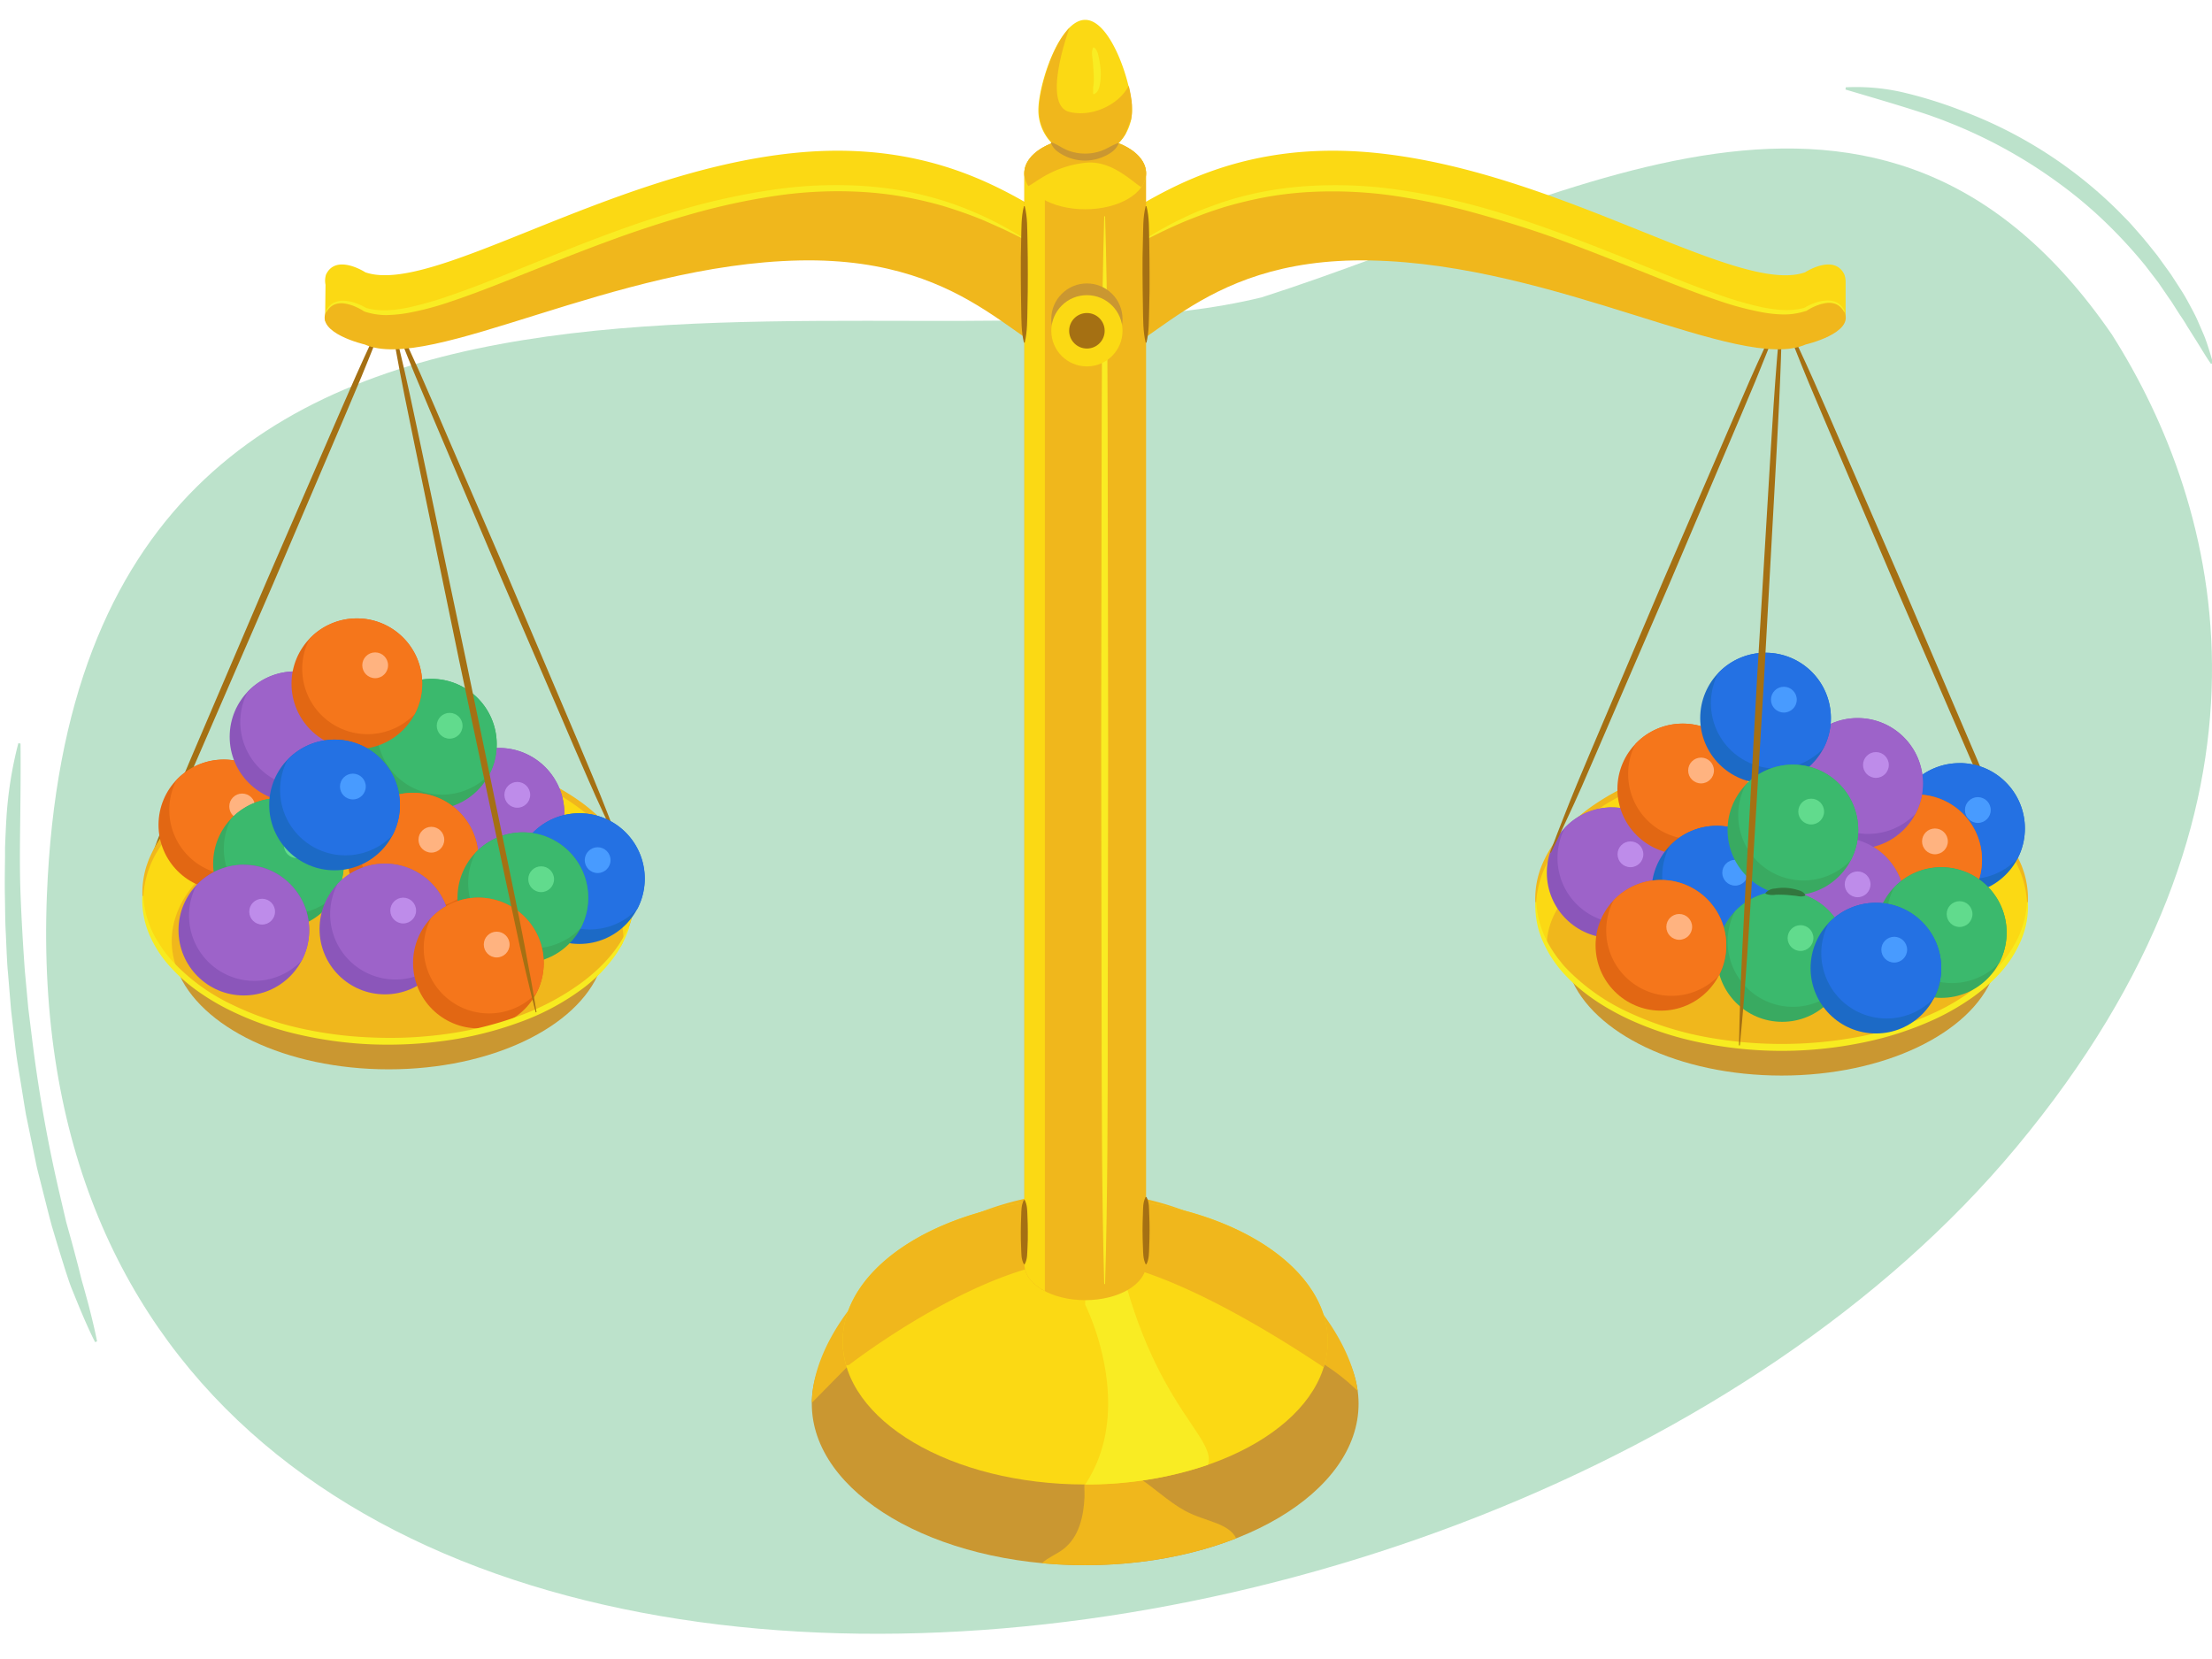 <svg xmlns="http://www.w3.org/2000/svg" width="760" height="570" viewBox="0 0 760 570"><path d="M16.12,307.37C2.45,649.4,511,612.54,692.77,394.16c97.81-117.51,70.49-220,32.78-279.31C646.43,0,538.59,68.56,433.43,102.18,302.63,134.09,26.76,41,16.12,307.37Z" fill="#bce2cb"/><path d="M693.66,297.22c-1.92-3.85-3.78-7.74-5.58-11.64s-3.61-7.82-5.36-11.75c-3.49-7.86-6.87-15.78-10.31-23.66l-20.55-47.36-20.28-47.47c-3.37-7.92-6.78-15.82-10.09-23.76l-2.46-6-2.39-6q-2.42-6-4.64-12l.27-.11q2.85,5.79,5.56,11.65l2.71,5.86,2.65,5.89c3.5,7.86,6.89,15.76,10.32,23.65l20.56,47.36,20.28,47.47c3.37,7.92,6.8,15.81,10.11,23.75q2.49,6,4.85,12c1.6,4,3.15,8,4.62,12.06Z" fill="#a57013"/><path d="M696.61,310c0-27.55-37.82-49.88-84.48-49.88S527.66,282.41,527.66,310c0,9.34,4.35,18.07,11.91,25.54,7.66,19.49,37.23,34,72.56,34s64.9-14.52,72.56-34C692.25,328,696.61,319.3,696.61,310Z" fill="#ca9731"/><ellipse cx="612.13" cy="309.96" rx="84.48" ry="49.88" fill="#fbd914"/><path d="M612.13,281.52c-41.15,0-80.67,19-80.67,43.26,0,3.44,6.85,7.51,8.11,10.72,14.74,14.58,41.72,24.34,72.56,24.34s57.82-9.76,72.56-24.34a27.19,27.19,0,0,0,1.95-10C686.64,301.22,653.28,281.52,612.13,281.52Z" fill="#f0b71c"/><path d="M527.51,310A30,30,0,0,1,530,296.7a40.27,40.27,0,0,1,7.44-11.4,59.68,59.68,0,0,1,10.34-8.84,83.18,83.18,0,0,1,11.8-6.68,112.11,112.11,0,0,1,25.73-8.26,139.31,139.31,0,0,1,26.87-2.64A141.09,141.09,0,0,1,639,261.52a112.68,112.68,0,0,1,25.72,8.26c8.16,3.84,15.94,8.82,22.12,15.53a40.53,40.53,0,0,1,7.43,11.4c.47,1,.82,2.13,1.19,3.2a29,29,0,0,1,.8,3.31,29.36,29.36,0,0,1,.48,6.74h-.29a33.43,33.43,0,0,0-3.35-12.72,32.31,32.31,0,0,0-1.59-2.88,30.83,30.83,0,0,0-1.82-2.73c-.6-.92-1.34-1.74-2-2.61s-1.45-1.65-2.2-2.44a71.48,71.48,0,0,0-21.66-14.89,109.84,109.84,0,0,0-25.27-7.95,137.89,137.89,0,0,0-26.44-2.45,139.58,139.58,0,0,0-26.44,2.45,110,110,0,0,0-25.27,8,71.09,71.09,0,0,0-21.64,14.89,43.83,43.83,0,0,0-7.6,10.67A33.87,33.87,0,0,0,527.8,310Z" fill="#f0b71c"/><path d="M696.75,310a30,30,0,0,1-2.44,13.27,40.23,40.23,0,0,1-7.44,11.39,59.68,59.68,0,0,1-10.34,8.84,84.23,84.23,0,0,1-11.8,6.69A112.68,112.68,0,0,1,639,358.41a137.86,137.86,0,0,1-53.75,0,112.11,112.11,0,0,1-25.73-8.26c-8.15-3.84-15.94-8.81-22.12-15.53A40.48,40.48,0,0,1,530,323.22c-.47-1-.82-2.13-1.19-3.2a27.44,27.44,0,0,1-.79-3.31,29.49,29.49,0,0,1-.49-6.75h.29a33.56,33.56,0,0,0,3.35,12.72,40.19,40.19,0,0,0,3.41,5.62c.6.91,1.34,1.73,2,2.6s1.45,1.65,2.2,2.45a71.27,71.27,0,0,0,21.66,14.88,110,110,0,0,0,25.27,8,143.61,143.61,0,0,0,52.88,0,110.48,110.48,0,0,0,25.27-7.95,70.83,70.83,0,0,0,21.64-14.9,43.78,43.78,0,0,0,7.6-10.66A33.5,33.5,0,0,0,696.46,310Z" fill="#f7eb20"/><circle cx="673.27" cy="284.65" r="22.45" fill="#1c6ac6"/><path d="M673.27,262.2A22.4,22.4,0,0,0,657,269.14,22.44,22.44,0,0,0,693.16,295a22.45,22.45,0,0,0-19.89-32.84Z" fill="#2471e3"/><circle cx="679.55" cy="278.31" r="4.43" fill="#489bff"/><circle cx="658.53" cy="295.42" r="22.45" fill="#e26713"/><path d="M658.53,273a22.4,22.4,0,0,0-16.23,6.94,22.44,22.44,0,0,0,36.12,25.89A22.44,22.44,0,0,0,658.53,273Z" fill="#f5761b"/><circle cx="664.81" cy="289.08" r="4.43" fill="#ffb380"/><circle cx="638.24" cy="269.17" r="22.45" fill="#8b56ba"/><path d="M638.24,246.72A22.36,22.36,0,0,0,622,253.67a22.44,22.44,0,0,0,36.12,25.89,22.45,22.45,0,0,0-19.9-32.84Z" fill="#9d63c9"/><circle cx="644.53" cy="262.83" r="4.43" fill="#be8cea"/><circle cx="631.96" cy="310.18" r="22.45" fill="#8b56ba"/><path d="M632,287.73a22.42,22.42,0,0,0-16.23,6.94,22.45,22.45,0,0,0,36.13,25.9A22.46,22.46,0,0,0,632,287.73Z" fill="#9d63c9"/><circle cx="638.24" cy="303.84" r="4.43" fill="#be8cea"/><circle cx="553.91" cy="299.85" r="22.45" fill="#8b56ba"/><path d="M553.91,277.4a22.37,22.37,0,0,0-16.23,7,22.44,22.44,0,0,0,36.12,25.89,22.45,22.45,0,0,0-19.89-32.84Z" fill="#9d63c9"/><circle cx="560.19" cy="293.52" r="4.43" fill="#be8cea"/><circle cx="578.16" cy="271.07" r="22.45" fill="#e26713"/><path d="M578.16,248.62a22.39,22.39,0,0,0-16.23,6.95,22.45,22.45,0,0,0,36.13,25.89,22.45,22.45,0,0,0-19.9-32.84Z" fill="#f5761b"/><circle cx="584.45" cy="264.73" r="4.43" fill="#ffb380"/><circle cx="606.61" cy="246.72" r="22.45" fill="#1c6ac6"/><path d="M606.61,224.27a22.36,22.36,0,0,0-16.22,6.95,22.44,22.44,0,0,0,36.12,25.89,22.45,22.45,0,0,0-19.9-32.84Z" fill="#2471e3"/><circle cx="612.9" cy="240.39" r="4.43" fill="#489bff"/><circle cx="589.88" cy="306.19" r="22.45" fill="#1c6ac6"/><path d="M589.88,283.74a22.39,22.39,0,0,0-16.22,6.94,22.44,22.44,0,0,0,36.12,25.89,22.44,22.44,0,0,0-19.9-32.83Z" fill="#2471e3"/><circle cx="596.17" cy="299.85" r="4.43" fill="#489bff"/><circle cx="616.01" cy="285.17" r="22.45" fill="#39aa61"/><path d="M616,262.72a22.37,22.37,0,0,0-16.23,6.95,22.44,22.44,0,0,0,36.12,25.89A22.45,22.45,0,0,0,616,262.72Z" fill="#3bb96d"/><circle cx="622.29" cy="278.84" r="4.43" fill="#61db8d"/><circle cx="612.33" cy="328.63" r="22.45" fill="#39aa61"/><path d="M612.33,306.19a22.34,22.34,0,0,0-16.22,6.94A22.44,22.44,0,0,0,632.23,339a22.44,22.44,0,0,0-19.9-32.83Z" fill="#3bb96d"/><circle cx="618.62" cy="322.3" r="4.43" fill="#61db8d"/><path d="M620.18,307.75c-1.41.53-2.38.09-3.49,0s-2.18-.24-3.27-.29-2.19-.09-3.29-.05a6.67,6.67,0,0,1-3.48-.31l-.07-.28a4.64,4.64,0,0,1,3.33-1.54,16.31,16.31,0,0,1,7.22.35c1.15.35,2.4.55,3.15,1.89Z" fill="#32773e"/><circle cx="666.98" cy="320.4" r="22.45" fill="#39aa61"/><path d="M667,298a22.39,22.39,0,0,0-16.23,6.95,22.45,22.45,0,0,0,36.13,25.89A22.45,22.45,0,0,0,667,298Z" fill="#3bb96d"/><circle cx="673.27" cy="314.06" r="4.43" fill="#61db8d"/><circle cx="570.66" cy="324.79" r="22.45" fill="#e26713"/><path d="M570.66,302.35a22.38,22.38,0,0,0-16.23,6.94,22.44,22.44,0,0,0,36.13,25.89,22.44,22.44,0,0,0-19.9-32.83Z" fill="#f5761b"/><circle cx="576.95" cy="318.46" r="4.43" fill="#ffb380"/><circle cx="644.53" cy="332.63" r="22.45" fill="#1c6ac6"/><path d="M644.53,310.18a22.38,22.38,0,0,0-16.22,6.94A22.44,22.44,0,0,0,664.43,343a22.44,22.44,0,0,0-19.9-32.83Z" fill="#2471e3"/><circle cx="650.82" cy="326.29" r="4.43" fill="#489bff"/><path d="M612.28,107.51c-.28,21-1.58,42-2.72,63l-3.48,62.91-3.77,62.89c-1.26,21-2.47,41.93-4.53,62.85l-.29,0c.35-21,1.56-42,2.72-63l3.47-62.91,3.77-62.9c1.27-21,2.4-41.93,4.53-62.84Z" fill="#a57013"/><path d="M612.27,107.56q-2.14,5.94-4.48,11.8t-4.72,11.7c-3.22,7.76-6.55,15.48-9.82,23.22L573.52,200.7l-20,46.3c-3.34,7.72-6.64,15.45-10,23.13l-2.58,5.76-2.65,5.72c-1.74,3.83-3.56,7.62-5.42,11.4l-.27-.12q2.18-5.92,4.51-11.78l2.32-5.87,2.38-5.84c3.22-7.76,6.54-15.49,9.82-23.23l19.72-46.42,20-46.3c3.35-7.71,6.63-15.45,10-23.14,1.7-3.84,3.43-7.67,5.22-11.48s3.57-7.62,5.45-11.38Z" fill="#a57013"/><path d="M51.72,295q2.22-6.08,4.62-12.06t4.86-12c3.31-7.94,6.74-15.84,10.1-23.76l20.29-47.47,20.55-47.35c3.44-7.89,6.83-15.8,10.33-23.66l2.65-5.88,2.71-5.86c1.79-3.91,3.66-7.8,5.56-11.66l.27.12q-2.24,6.06-4.64,12.05l-2.4,6-2.45,6c-3.31,7.95-6.72,15.84-10.09,23.76L93.8,200.7,73.25,248.06c-3.44,7.89-6.82,15.8-10.31,23.66q-2.62,5.91-5.36,11.75T52,295.12Z" fill="#a57013"/><path d="M133.66,105.34q2.82,5.66,5.45,11.38t5.22,11.49c3.4,7.69,6.68,15.42,10,23.13l20,46.31,19.72,46.42c3.28,7.74,6.6,15.46,9.81,23.23l2.39,5.84,2.32,5.86c1.56,3.9,3.06,7.84,4.51,11.79l-.27.11c-1.86-3.77-3.68-7.57-5.43-11.39l-2.64-5.73L202.18,268c-3.4-7.69-6.7-15.42-10-23.13l-20-46.3-19.73-46.42c-3.27-7.75-6.6-15.46-9.82-23.23q-2.42-5.82-4.72-11.69t-4.48-11.8Z" fill="#a57013"/><path d="M49.05,307.86c0-27.55,37.82-49.88,84.48-49.88S218,280.31,218,307.86c0,9.33-4.35,18.07-11.91,25.54-7.66,19.48-37.23,34-72.56,34s-64.9-14.53-72.57-34C53.41,325.93,49.05,317.19,49.05,307.86Z" fill="#ca9731"/><ellipse cx="133.53" cy="307.86" rx="84.48" ry="49.88" fill="#fbd914"/><path d="M133.53,279.41c41.15,0,80.67,19,80.67,43.26,0,3.44-6.85,7.52-8.11,10.73-14.75,14.57-41.72,24.34-72.56,24.34S75.71,348,61,333.4a27.2,27.2,0,0,1-2-10C59,299.11,92.37,279.41,133.53,279.41Z" fill="#f0b71c"/><path d="M217.85,307.86a33.67,33.67,0,0,0-3.37-12.71,43.78,43.78,0,0,0-7.6-10.66,70.87,70.87,0,0,0-21.65-14.9A110.25,110.25,0,0,0,160,261.64a143.61,143.61,0,0,0-52.88,0,109.86,109.86,0,0,0-25.27,8,71.15,71.15,0,0,0-21.66,14.88c-.76.8-1.48,1.62-2.2,2.45s-1.4,1.69-2,2.6-1.27,1.79-1.82,2.74a30.89,30.89,0,0,0-1.58,2.88,33.38,33.38,0,0,0-3.35,12.72h-.3a30.93,30.93,0,0,1,1.29-10.06c.37-1.07.72-2.16,1.18-3.2a40.92,40.92,0,0,1,7.43-11.39c6.19-6.72,14-11.7,22.13-15.53a112.19,112.19,0,0,1,25.72-8.26,137.86,137.86,0,0,1,53.75,0,112.11,112.11,0,0,1,25.73,8.26,84.23,84.23,0,0,1,11.8,6.69,59.19,59.19,0,0,1,10.33,8.84,40,40,0,0,1,7.45,11.39,30.09,30.09,0,0,1,2.44,13.27Z" fill="#f0b71c"/><circle cx="76.91" cy="283.41" r="22.45" fill="#e26713"/><path d="M76.91,261a22.34,22.34,0,0,0-16.22,6.94A22.44,22.44,0,0,0,96.81,293.8,22.44,22.44,0,0,0,76.91,261Z" fill="#f5761b"/><circle cx="83.2" cy="277.08" r="4.43" fill="#ffb380"/><circle cx="95.68" cy="296.74" r="22.45" fill="#39aa61"/><path d="M95.68,274.29a22.36,22.36,0,0,0-16.22,6.95,22.44,22.44,0,0,0,36.12,25.89,22.45,22.45,0,0,0-19.9-32.84Z" fill="#3bb96d"/><circle cx="101.97" cy="290.41" r="4.43" fill="#61db8d"/><circle cx="171.45" cy="279.42" r="22.45" fill="#8b56ba"/><path d="M171.45,257a22.37,22.37,0,0,0-16.23,6.95,22.44,22.44,0,0,0,36.12,25.89A22.45,22.45,0,0,0,171.45,257Z" fill="#9d63c9"/><circle cx="177.73" cy="273.09" r="4.43" fill="#be8cea"/><circle cx="199.05" cy="301.87" r="22.45" fill="#1c6ac6"/><path d="M199.05,279.42a22.38,22.38,0,0,0-16.22,6.94A22.44,22.44,0,0,0,219,312.26a22.45,22.45,0,0,0-19.9-32.84Z" fill="#2471e3"/><circle cx="205.34" cy="295.53" r="4.43" fill="#489bff"/><circle cx="148.21" cy="255.69" r="22.45" fill="#39aa61"/><path d="M148.21,233.25A22.36,22.36,0,0,0,132,240.19a22.44,22.44,0,0,0,36.12,25.89,22.44,22.44,0,0,0-19.89-32.83Z" fill="#3bb96d"/><circle cx="154.49" cy="249.36" r="4.43" fill="#61db8d"/><circle cx="141.92" cy="294.84" r="22.45" fill="#e26713"/><path d="M141.92,272.39a22.39,22.39,0,0,0-16.23,6.95,22.45,22.45,0,0,0,36.13,25.89,22.45,22.45,0,0,0-19.9-32.84Z" fill="#f5761b"/><circle cx="148.21" cy="288.51" r="4.43" fill="#ffb380"/><circle cx="179.64" cy="308.42" r="22.45" fill="#39aa61"/><path d="M179.64,286a22.38,22.38,0,0,0-16.22,6.94,22.44,22.44,0,0,0,36.12,25.9A22.45,22.45,0,0,0,179.64,286Z" fill="#3bb96d"/><circle cx="185.93" cy="302.08" r="4.43" fill="#61db8d"/><circle cx="101.36" cy="253.14" r="22.45" fill="#8b56ba"/><path d="M101.36,230.69a22.42,22.42,0,0,0-16.23,6.94,22.44,22.44,0,0,0,36.13,25.89,22.44,22.44,0,0,0-19.9-32.83Z" fill="#9d63c9"/><circle cx="122.61" cy="234.92" r="22.45" fill="#e26713"/><path d="M122.61,212.47a22.38,22.38,0,0,0-16.22,6.94,22.44,22.44,0,0,0,36.12,25.89,22.44,22.44,0,0,0-19.9-32.83Z" fill="#f5761b"/><circle cx="128.9" cy="228.58" r="4.43" fill="#ffb380"/><circle cx="114.95" cy="276.57" r="22.45" fill="#1c6ac6"/><path d="M115,254.13a22.36,22.36,0,0,0-16.22,6.94A22.44,22.44,0,0,0,134.85,287,22.44,22.44,0,0,0,115,254.13Z" fill="#2471e3"/><circle cx="121.24" cy="270.24" r="4.43" fill="#489bff"/><circle cx="83.78" cy="319.57" r="22.45" fill="#8b56ba"/><path d="M83.78,297.12a22.38,22.38,0,0,0-16.22,6.94A22.44,22.44,0,0,0,103.68,330a22.44,22.44,0,0,0-19.9-32.83Z" fill="#9d63c9"/><circle cx="90.07" cy="313.23" r="4.43" fill="#be8cea"/><circle cx="132.24" cy="319.19" r="22.45" fill="#8b56ba"/><path d="M132.24,296.74A22.39,22.39,0,0,0,116,303.68a22.44,22.44,0,0,0,36.12,25.9,22.45,22.45,0,0,0-19.9-32.84Z" fill="#9d63c9"/><circle cx="138.53" cy="312.85" r="4.43" fill="#be8cea"/><circle cx="164.37" cy="330.87" r="22.45" fill="#e26713"/><path d="M164.37,308.42a22.4,22.4,0,0,0-16.23,6.94,22.44,22.44,0,0,0,36.12,25.89,22.44,22.44,0,0,0-19.89-32.83Z" fill="#f5761b"/><circle cx="170.65" cy="324.53" r="4.43" fill="#ffb380"/><path d="M49.2,307.86A34.36,34.36,0,0,0,52.29,320a43.32,43.32,0,0,0,7,10.28A67,67,0,0,0,79.38,345a106.2,106.2,0,0,0,23.73,8.28,134.59,134.59,0,0,0,25,3.19,140.41,140.41,0,0,0,25.18-1.2,120.18,120.18,0,0,0,24.46-6,86.63,86.63,0,0,0,22.16-11.71c6.7-5,12.6-11.23,16-19l.27.1a36.11,36.11,0,0,1-6.05,11.28,52.86,52.86,0,0,1-4.25,4.85c-1.56,1.48-3.16,2.93-4.86,4.25a83.6,83.6,0,0,1-22.56,12.21,121.84,121.84,0,0,1-24.86,6.23A143.18,143.18,0,0,1,128,358.83a136,136,0,0,1-25.41-3.39,108,108,0,0,1-24.17-8.6,79.66,79.66,0,0,1-11-6.67,55.88,55.88,0,0,1-9.56-8.69,39.18,39.18,0,0,1-6.81-11,30.49,30.49,0,0,1-2.15-12.63Z" fill="#f7eb20"/><path d="M133.67,105.37q2,7.5,3.68,15c1.2,5,2.33,10.05,3.44,15.09,2.2,10.08,4.29,20.18,6.44,30.27L160,226.33,172.56,287c2.07,10.1,4.2,20.2,6.21,30.32l1.48,7.59,1.41,7.61c1,5.07,1.84,10.16,2.68,15.25l-.29.06q-1.91-7.5-3.66-15l-1.75-7.54L177,317.65c-2.21-10.07-4.31-20.17-6.45-30.26l-12.82-60.56-12.52-60.62c-2.07-10.11-4.21-20.2-6.23-30.32-1-5.06-2-10.13-2.9-15.2s-1.83-10.16-2.65-15.26Z" fill="#a57013"/><path d="M372.85,112.06c-21.68,0-36.51-36.69-98.05-35.45-63.88,1.27-140.59,43.54-163.11,33.63l.15-12.42a7.06,7.06,0,0,1,.18-3.5c3.49-7.29,13.51-.76,13.51-.76,23.07,8,83.69-34.53,147.32-41,61.32-6.26,88.81,27.35,100,27.35s38.68-33.61,100-27.35c63.63,6.5,124.25,49.08,147.33,41,0,0,10-6.53,13.51.76a7.68,7.68,0,0,1,.43,2.57l0,12.36c-22.52,9.91-99.38-31.37-163.25-32.64C409.36,75.37,394.53,112.06,372.85,112.06Z" fill="#fbd914"/><path d="M372.85,124.94c-21.68,0-36.51-36.69-98.05-35.46-63.88,1.28-127,38.79-149.49,28.88,0,0-16.79-3.88-13.29-11.17s13.51-.76,13.51-.76c23.07,8,83.69-34.53,147.32-41,61.32-6.26,88.81,27.36,100,27.36s38.68-33.62,100-27.36c63.63,6.5,124.25,49.08,147.33,41,0,0,10-6.52,13.51.76s-13.29,11.17-13.29,11.17c-22.53,9.91-85.62-27.6-149.49-28.88C409.36,88.25,394.53,124.94,372.85,124.94Z" fill="#f0b71c"/><path d="M393.17,82.32a119,119,0,0,1,13-7.26c2.24-1.06,4.49-2.12,6.8-3s4.66-1.74,7-2.56a118,118,0,0,1,14.46-3.73,127.19,127.19,0,0,1,14.81-1.84A149.66,149.66,0,0,1,479,65a230.75,230.75,0,0,1,29.14,6c19.14,5.27,37.57,12.63,55.86,20,9.16,3.69,18.29,7.46,27.59,10.62a117.76,117.76,0,0,0,14.12,4c4.75.93,9.7,1.44,14.29.11l-.14.07a21.08,21.08,0,0,1,3.6-1.7,13.88,13.88,0,0,1,3.89-.85,7.3,7.3,0,0,1,3.94.78,6.18,6.18,0,0,1,2.56,3l-.27.13a5.92,5.92,0,0,0-2.58-2.59,6.49,6.49,0,0,0-3.57-.45,14,14,0,0,0-3.57,1,19.92,19.92,0,0,0-3.3,1.74l-.07,0-.07,0a24.24,24.24,0,0,1-7.53,1.19,45.73,45.73,0,0,1-7.5-.77,105.77,105.77,0,0,1-14.44-3.82c-9.41-3.14-18.57-6.88-27.75-10.52s-18.34-7.3-27.6-10.68S516.94,76,507.48,73.36a229.25,229.25,0,0,0-28.81-6.13A148.48,148.48,0,0,0,449.33,66a123,123,0,0,0-14.57,1.75,143.36,143.36,0,0,0-14.28,3.45c-2.33.76-4.67,1.49-7,2.38s-4.59,1.74-6.85,2.68c-4.53,1.93-9,4.07-13.36,6.34Z" fill="#f9ec23"/><path d="M111.88,107.13a6.25,6.25,0,0,1,2.56-3,7.23,7.23,0,0,1,4-.79,13.54,13.54,0,0,1,3.89.85,20.77,20.77,0,0,1,3.61,1.69l-.14-.07c4.55,1.3,9.47.84,14.2-.09A120.94,120.94,0,0,0,154,101.77c9.26-3.14,18.35-6.89,27.46-10.56,18.21-7.39,36.55-14.74,55.6-20a230.58,230.58,0,0,1,29-6.09,149,149,0,0,1,29.63-1.28,128.15,128.15,0,0,1,14.75,1.74,122.41,122.41,0,0,1,14.41,3.61,118.24,118.24,0,0,1,26.74,12.59l-.14.25-3.29-1.65-3.32-1.6c-2.23-1-4.46-2-6.71-3-4.52-1.88-9.14-3.49-13.8-4.93a136.67,136.67,0,0,0-14.24-3.31,124.27,124.27,0,0,0-14.52-1.63,146.36,146.36,0,0,0-29.2,1.39A228.92,228.92,0,0,0,237.7,73.5q-14.12,4-27.95,9.09c-9.21,3.36-18.34,7-27.47,10.63s-18.25,7.35-27.63,10.47a100.64,100.64,0,0,1-14.37,3.81,47.64,47.64,0,0,1-7.47.76,23.49,23.49,0,0,1-7.5-1.2l-.08,0-.07-.05a21,21,0,0,0-3.29-1.74,15,15,0,0,0-3.57-1,6.5,6.5,0,0,0-3.57.44,6,6,0,0,0-2.58,2.58Z" fill="#f9ec23"/><ellipse cx="372.85" cy="482.31" rx="93.93" ry="55.46" fill="#ca9731"/><path d="M466.45,477.89c-3.82-28.56-44.25-68.27-93.6-68.27-51.68,0-93.6,41.88-93.91,72.35l12.8-13c3.71-3.79,7.54-7.66,12.36-9.87,3.8-1.74,8-2.36,12.13-2.9a406,406,0,0,1,84.14-2.07c13.56,1.07,27.2,2.87,40,7.56A71.43,71.43,0,0,1,466.45,477.89Z" fill="#f0b71c"/><path d="M372.85,537.77c19.18,0,37-3.4,51.87-9.22-1.18-2.6-4-4.08-6.54-5.11-3.72-1.47-7.53-2.44-11.06-4.38-5.92-3.25-10.79-8.16-16.51-11.75-3.73-2.35-9.18-5.9-13.87-5-5.41,1-3.95,8.26-4.13,12.14-.3,6.45-1.84,13.62-7.24,17.78-2.3,1.77-5.11,2.82-7.29,4.75l-.13.13Q365.24,537.76,372.85,537.77Z" fill="#f0b71c"/><ellipse cx="372.85" cy="460.84" rx="83.32" ry="49.2" fill="#fbd914"/><path d="M388.17,445.8c-15.2-49.41-15.32,2.48-15.32,2.48s17.75,35,0,61.76A129.66,129.66,0,0,0,415,503.29C417.91,494.87,400.24,485,388.17,445.8Z" fill="#f9ec23"/><path d="M372.85,411.64c-46,0-83.32,22-83.32,49.2a29.8,29.8,0,0,0,1.22,8.35l1-.26s47.31-36.72,81-36c24.46.5,62.91,24,82.08,36.87a30.08,30.08,0,0,0,1.39-8.94C456.17,433.67,418.87,411.64,372.85,411.64Z" fill="#f0b71c"/><path d="M351.93,59.55c0-6.83,9.37-12.35,20.92-12.35s20.92,5.52,20.92,12.35V434.36c0,6.82-9.37,12.35-20.92,12.35s-20.92-5.53-20.92-12.35Z" fill="#f0b71c"/><path d="M379.69,74.32c.93,30.57.84,61.14.91,91.71l.15,91.71-.16,91.71c0,30.57,0,61.14-.9,91.71h-.3c-.85-30.57-.85-61.14-.9-91.71l-.15-91.71.14-91.71c.07-30.57,0-61.14.91-91.71Z" fill="#f9ec23"/><path d="M359,443.58v-384h-7V434.36C351.93,438,354.66,441.31,359,443.58Z" fill="#fbd914"/><ellipse cx="372.85" cy="59.55" rx="20.92" ry="12.35" fill="#fbd914"/><path d="M393.77,59.55c0-6.83-9.37-12.36-20.92-12.36s-20.92,5.53-20.92,12.36a8,8,0,0,0,1.39,4.38c2.42-1.07,8.28-6.72,19.53-8,8.56-.94,15.09,5.55,19.26,8.4A8.17,8.17,0,0,0,393.77,59.55Z" fill="#f0b71c"/><path d="M388.94,37.9c0-8.89-7.2-31.08-16.09-31.08S356.76,29,356.76,37.9a16.09,16.09,0,1,0,32.18,0Z" fill="#fbd914"/><circle cx="373.44" cy="109.62" r="12.24" fill="#ca9731"/><circle cx="373.44" cy="113.65" r="12.24" fill="#fbd914"/><circle cx="373.44" cy="113.65" r="6.1" fill="#a57013"/><path d="M372.85,54a16.06,16.06,0,0,0,13.86-8c.78-2.1,1.41-3.78,1.83-4.62h0a15.51,15.51,0,0,0,.29-1.68s0,0,0-.06a15.05,15.05,0,0,0,.1-1.78c0-.28,0-.57,0-.87l0-.52,0-.41c0-.25-.05-.52-.08-.78,0-.07,0-.14,0-.2,0-.33-.08-.66-.13-1v0a46.87,46.87,0,0,0-.91-4.62c-3.29,6.48-12.59,10.92-20.36,9-9.79-2.37,0-28.85,0-28.88h0c-.36.36-.7.75-1,1.16l-.19.24c-.34.41-.67.84-1,1.31a.22.22,0,0,0-.05.08c-.31.44-.61.91-.91,1.39l-.16.27c-.3.5-.6,1-.88,1.56l-.12.23q-.4.75-.78,1.53c0,.08-.07.16-.11.23-.27.57-.53,1.15-.78,1.73l-.14.33c-.24.57-.47,1.14-.69,1.72a.3.3,0,0,0,0,.1c-.23.6-.45,1.21-.67,1.82,0,.12-.08.25-.13.37-.2.61-.41,1.22-.59,1.83l0,.06c-.19.59-.35,1.17-.52,1.75,0,.13-.07.25-.1.38q-.24.87-.45,1.74l-.06.25c-.12.52-.23,1-.34,1.52l-.06.32c-.11.54-.21,1.07-.3,1.58,0,.11,0,.22-.05.32-.07.47-.14.92-.2,1.36a1.36,1.36,0,0,1,0,.2c-.06.47-.1.93-.13,1.37a2.83,2.83,0,0,0,0,.29c0,.44-.05.86-.05,1.25A16.09,16.09,0,0,0,372.85,54Z" fill="#f0b71c"/><path d="M375.92,16.3c1.28,1.11,1.38,2.51,1.69,3.86a28.36,28.36,0,0,1,.57,4.12,18.9,18.9,0,0,1-.2,4.24,9.49,9.49,0,0,1-.53,2.13,5.4,5.4,0,0,1-.6,1,3.54,3.54,0,0,1-1,.73l-.25-.16a5,5,0,0,1,0-1.08,5.88,5.88,0,0,1,0-.95c0-.63.18-1.23.19-1.87a35.92,35.92,0,0,0-.08-3.87c-.08-1.3-.17-2.62-.3-3.94s-.49-2.59.17-4.11Z" fill="#f9ec23"/><path d="M351.79,434.36c-1-1.84-.84-3.68-.94-5.52s-.12-3.68-.12-5.52.06-3.68.13-5.52,0-3.68.93-5.52h.29c.92,1.84.85,3.68.93,5.52s.13,3.68.13,5.52,0,3.68-.12,5.52.05,3.68-.94,5.52Z" fill="#a57013"/><path d="M393.92,411.27c1,1.93.83,3.85.93,5.77s.13,3.85.13,5.78-.06,3.84-.14,5.77,0,3.84-.92,5.77h-.3c-.91-1.93-.84-3.85-.92-5.77s-.14-3.85-.14-5.77.05-3.85.13-5.78-.06-3.84.93-5.77Z" fill="#a57013"/><path d="M393.92,70.86c1,3.91.83,7.81.93,11.71s.1,7.81.12,11.71,0,7.81-.13,11.71,0,7.8-.92,11.71h-.3c-.91-3.91-.84-7.81-.92-11.71s-.11-7.81-.14-11.71,0-7.81.13-11.71-.05-7.8.93-11.71Z" fill="#a57013"/><path d="M352.08,70.86c1,3.91.83,7.81.94,11.71s.1,7.81.12,11.71-.05,7.81-.13,11.71,0,7.8-.93,11.71h-.29c-.92-3.91-.85-7.81-.93-11.71s-.11-7.81-.13-11.71,0-7.81.12-11.71-.05-7.8.94-11.71Z" fill="#a57013"/><path d="M361.3,48.89a24,24,0,0,1,2.87,1.41,19.28,19.28,0,0,0,2.68,1.36,16,16,0,0,0,5.82,1.11,16.2,16.2,0,0,0,5.84-1,21.84,21.84,0,0,0,2.73-1.28,30.12,30.12,0,0,1,2.89-1.36l.2.21a6.86,6.86,0,0,1-2.07,2.69,13.1,13.1,0,0,1-2.94,1.72A15.8,15.8,0,0,1,366,53.64a14.63,14.63,0,0,1-2.91-1.78,6.48,6.48,0,0,1-2-2.77Z" fill="#ca9731"/><path d="M634.15,30a71.47,71.47,0,0,1,20.78,2,151.05,151.05,0,0,1,19.91,6.34,151.63,151.63,0,0,1,52.57,33.76l3.68,3.74c1.21,1.27,2.34,2.61,3.5,3.91l1.74,2c.56.67,1.1,1.36,1.65,2l3.27,4.09,3.07,4.25,1.53,2.12,1.43,2.2c.94,1.46,1.91,2.92,2.82,4.4s1.72,3,2.56,4.56,1.65,3.07,2.35,4.66l2.08,4.8c.69,1.59,1.22,3.26,1.76,4.91s1,3.32,1.49,5l-.68.29c-2-2.85-3.68-5.84-5.53-8.71l-2.72-4.32c-.83-1.48-1.81-2.87-2.74-4.28l-2.73-4.28c-1-1.38-1.92-2.78-2.88-4.17l-1.43-2.09-1.53-2-3.07-4a168.87,168.87,0,0,0-13.68-14.86,149.77,149.77,0,0,0-15.45-13A168.59,168.59,0,0,0,672.81,43.4c-1.55-.66-3.13-1.26-4.7-1.89s-3.17-1.17-4.76-1.76c-3.2-1.1-6.42-2.12-9.65-3.12-6.47-2-13-3.9-19.61-5.86Z" fill="#bce2cb"/><path d="M7.05,255.47c.09,8.76,0,17.42-.1,26.08s-.22,17.31.12,26,.84,17.29,1.46,25.93l1.19,12.93,1.6,12.88a503,503,0,0,0,9.21,51.09L22,416.68l.74,3.16.87,3.13c1.18,4.17,2.28,8.36,3.38,12.55.53,2.11,1,4.23,1.65,6.3l1.72,6.28c1.09,4.21,2.13,8.44,3,12.77l-.69.25c-2-3.92-3.72-7.93-5.43-12l-2.48-6.09c-.83-2-1.47-4.12-2.17-6.19-1.31-4.18-2.63-8.36-3.87-12.56l-.94-3.14L16.94,418l-1.61-6.37-1.61-6.37c-.55-2.12-1.1-4.24-1.51-6.4L9.55,386l-.66-3.22-.54-3.24L7.3,373c-.7-4.33-1.48-8.64-2-13L3.8,347l-1.09-13.1c-.22-2.18-.3-4.37-.42-6.56L2,320.77c-.25-4.38-.23-8.76-.32-13.14s0-8.76.05-13.14l0-3.29.13-3.28c.1-2.19.19-4.38.33-6.57a135.13,135.13,0,0,1,4.11-26Z" fill="#bce2cb"/></svg>